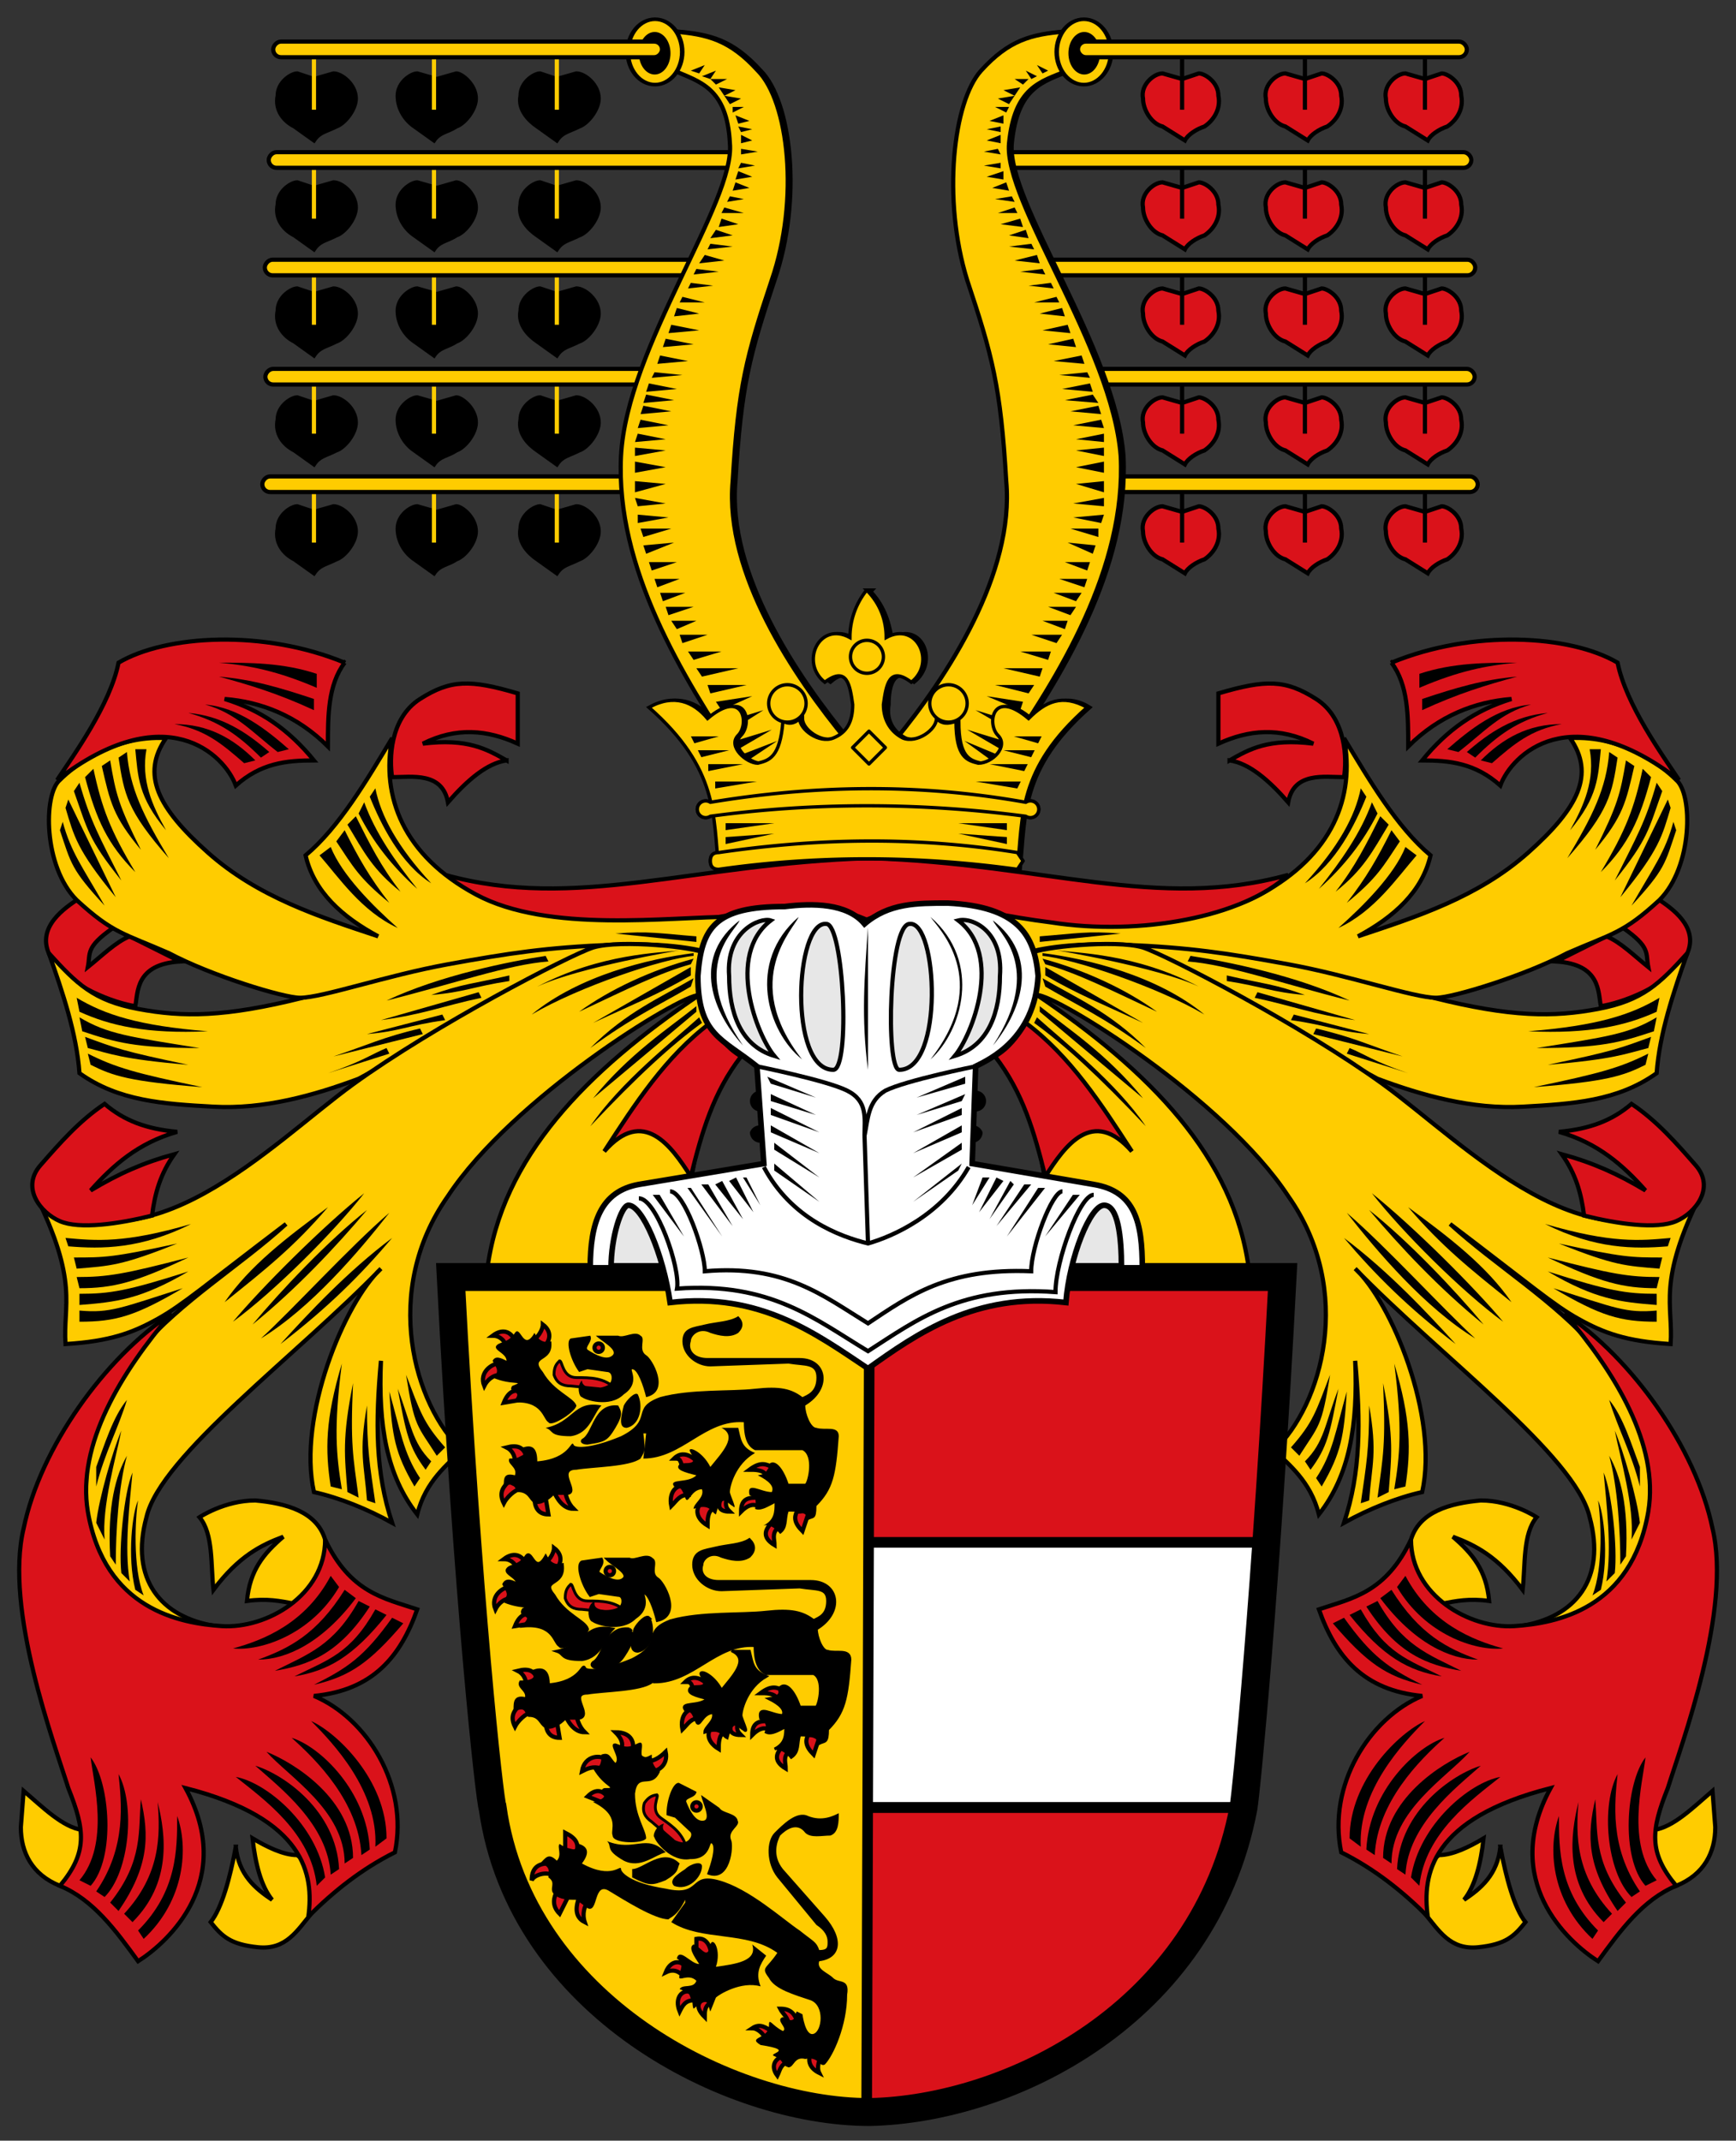 <svg xmlns="http://www.w3.org/2000/svg" xmlns:xlink="http://www.w3.org/1999/xlink" viewBox="0 0 500 616.3"><rect x="0" y="0" width="500" height="616.3" fill="#333333" stroke="none"/><g transform="translate(-45 -158)"><g transform="translate(10 151) scale(.804)"><g id="a" fill-rule="evenodd"><path d="M638 331c6 4 15 11 9 21s-23 16-30 17c-1-5 0-15-16-16l18-9c5 2 10 7 15 11-1-5 1-7-9-14l13-10z" fill="#da121a" stroke="#000" stroke-width="1.5"/><path d="M449 347c36-3 79 13 108 19 28 7 43 7 59 4s22-9 32-20c-5 14-10 29-11 43-14 10-30 11-48 12s-36-4-52-10z" fill="#fc0" stroke="#000" stroke-width="1.5"/><path d="M403 337c23 0 66 6 92-8s34-35 30-56c9 15 19 32 31 42-3 13-13 22-26 29 21-7 43-14 61-30s24-28 15-41c19-1 33 10 38 15 6 5 6 31-6 43-13 12-17 12-33 19-15 8-41 16-47 16-8 0-31-8-53-12s-35-6-59-7-35 3-35 3z" fill="#fc0" stroke="#000" stroke-width="1.5"/><path d="M484 281c7 1 14 7 21 15 2-11 13-9 20-9 1-6 1-21-10-28s-18-7-35-2v18c11-5 22-6 34 0-16-2-23 2-30 6z" fill="#da121a" stroke="#000" stroke-width="1.5"/><path d="M491 464c-5-41-36-72-76-99 7 0 67 37 90 72 24 34 12 75-5 91 5 5 13 11 16 23 11-14 14-32 13-55 2 22 2 40-4 58 9-5 19-9 28-11 6-27-11-68-24-80 30 31 79 67 84 89 6 22-5 36-25 39 18-1 37-4 44-24 15-70-36-90-69-120 29 22 37 29 46 34s17 8 33 9c1-14-5-22 11-54-39 31-85-18-114-39s-77-46-86-49c-10-3-37 0-40 2l-13 35c20 27 22 68 16 80z" fill="#fc0" stroke="#000" stroke-width="1.5"/><path d="M594 552c-5 6-4 17-5 26-9-12-17-16-25-19 7 6 12 12 13 23-7-1-12 0-17 1-6-6-15-12-11-23 3-10 14-13 25-14 11 0 20 6 20 6zM581 670c2 11 5 22 9 27-4 5-7 8-17 9s-14-6-19-12c-1-8-4-14 5-21 5 0 11-3 16-6-1 9-3 17-7 22 6-4 12-9 13-19zM644 684c10-4 14-12 14-21l-1-13c-7 6-14 13-21 14-1 9 2 15 8 20z" fill="#fc0" stroke="#000" stroke-width="1.5"/><path d="M604 479c24 16 47 48 53 77 7 29-11 77-16 93-6 15-7 23 3 35-12 5-20 16-28 27-11-7-35-29-17-62-43 11-46 31-44 46-9-9-19-17-31-23-5-24 10-48 29-56-21-2-31-14-37-31 12-4 24-6 33-25 0 20 21 32 37 31 15-1 42-6 48-41 4-24-12-50-30-71zM603 422c5 7 7 14 8 22 12 3 26 5 33 2s14-12 7-20-14-16-23-22c-7 6-15 9-26 10 14 4 23 12 31 21-10-6-19-10-30-13zM418 430c7-11 17-25 31-9-11-17-22-34-38-46-3 5-6 9-11 12 10 13 14 27 18 43zM542 246c6 8 6 19 6 30 11-11 24-16 37-17-13 4-23 11-32 22 10 0 19 1 28 9 4-11 25-32 64-2-6-9-19-27-22-42-17-10-52-12-81 0z" fill="#da121a" stroke="#000" stroke-width="1.5"/><path d="M552 250v5c14-6 24-8 35-9-11 0-23 0-35 4zM553 259v4c13-6 23-9 34-12-12 1-22 4-34 8zM562 277l4 1c9-7 15-14 26-17-12 1-22 9-30 16zM569 278l3 2c8-8 15-13 26-16-12 1-21 7-29 14z"/><path d="M574 281l4 1c8-7 14-12 25-14-12 0-21 5-29 13zM527 667l4 3c-1-20 15-37 23-45-9 4-27 21-27 42z"/><path d="M533 671l3 2c1-19 16-34 25-42-10 3-27 19-28 40z"/><path d="M539 674l3 2c0-19 20-31 28-40-10 4-31 17-31 38z"/><path d="M544 678l3 2c1-18 18-31 27-39-10 3-29 16-30 37z"/><path d="M549 681l3 3c2-19 19-31 29-39-11 2-29 17-32 36zM614 703l2-3c-14-14-14-29-14-41-4 11-3 30 12 44z"/><path d="M618 697l3-3c-13-14-13-28-12-40-3 12-5 29 9 43z"/><path d="M623 693l3-3c-12-15-10-26-11-37-3 13-3 24 8 40z"/><path d="M628 688l3-2c-11-16-9-32-8-42-6 11-4 35 5 44z"/><path d="M633 684l4-2c-11-13-5-35-4-44-7 9-9 36 0 46zM544 577l3-4c9 17 24 23 35 26-10 1-28-5-38-22z"/><path d="M538 581l4-3c10 16 20 21 31 25-10 0-23-6-35-22z"/><path d="M533 584l4-2c9 16 18 19 30 25-12-2-23-6-34-23z"/><path d="M527 587l4-2c9 16 17 18 29 24-12-2-21-7-33-22z"/><path d="M521 590l4-2c10 14 16 18 28 24-13-3-20-8-32-22zM551 315l-4-3c-4 10-15 21-24 29 13-6 21-18 28-26zM545 310l-3-4c-5 10-9 17-16 26 11-9 13-13 19-22zM541 304l-3-3c-5 10-9 18-16 27 10-8 13-14 19-24zM537 300l-2-4c-4 11-11 21-19 31 9-8 16-17 21-27zM533 294l-2-3c-2 10-8 21-20 34 11-7 18-21 22-31zM617 277h-4c2 11-2 20-7 29 10-12 10-19 11-29z"/><path d="M623 280l-3-2c-1 13-6 23-15 38 15-17 16-23 18-36zM629 283l-3-2c-2 12-3 16-11 32 10-12 11-17 14-30zM635 287l-3-3c-3 14-6 22-15 37 10-10 14-19 18-34zM639 292l-2-3c-4 14-7 19-15 35 12-15 12-18 17-32zM642 298l-1-3-17 35c14-17 15-22 18-32zM644 306l-1-3c-3 11-7 16-15 30 12-13 12-15 16-27zM637 371l1-5c-10 6-22 10-47 12 22 1 35-2 46-7z"/><path d="M636 378l1-5c-10 6-18 7-43 11 23 0 30-2 42-6zM634 384l1-4c-11 4-13 5-37 10 24-2 28-4 36-6zM633 390l1-4c-10 5-17 7-41 12 26-2 32-4 40-8zM641 455l1-3c-11 1-21 2-45-5 18 9 32 9 44 8zM638 463l1-4c-11 0-14 0-37-5 20 8 24 8 36 9zM637 470l1-4c-11 0-17-1-40-7 19 9 27 11 39 11z"/><path d="M637 476v-4c-11 0-17-1-39-8 17 10 26 11 39 12z"/><path d="M637 482v-4c-11 1-15-1-37-8 17 10 24 12 37 12zM547 541l-4 1c2-12 3-22 0-45 6 20 6 31 4 44zM541 543l-4 2c2-15 3-19 2-41 4 20 3 26 2 39zM534 546l-3 1c2-14 3-19 3-35 3 17 1 21 0 34zM509 530l-3-3c8-9 9-13 14-26-3 19-4 18-11 29zM513 535l-2-3c7-7 7-13 12-26-3 16-4 21-10 29zM517 541l-2-3c6-9 7-17 11-31-1 16-2 22-9 34zM470 351l-1 2c14 1 34 8 58 14-19-9-44-14-57-16zM483 358v2c13 2 16 4 28 5-11-4-15-4-28-7zM494 364l-1 2c14 3 21 6 36 8l-35-10zM507 372l-1 2c14 2 16 4 28 5l-27-7zM515 377l-1 2 32 8c-12-4-18-7-31-10zM527 384l-1 2 22 7c-12-4-16-7-21-9zM617 578l-3 2c4-10 3-28 2-34 2 4 4 20 1 32z"/><path d="M622 572l-3 3c2-12 0-28-1-39 3 7 5 27 4 36zM626 566l-2 3c0-12-1-28-4-39 4 7 7 18 6 36z"/><path d="M631 554l-3 6c1-12-4-29-6-39 3 7 8 24 9 33zM631 534v7c-3-12-8-21-11-31 5 6 8 16 11 24zM565 490c-10-11-24-26-40-38 11 13 23 25 40 38zM572 488c-11-10-32-33-46-45 11 14 28 34 46 45zM575 483c-10-12-27-30-41-41 11 13 25 28 41 41zM582 482c-10-12-32-34-47-46 11 14 32 35 47 46zM585 475c-9-13-22-23-37-34 12 14 22 22 37 34zM415 373l-1 2c11 8 23 19 40 37-11-16-29-30-39-39zM416 369v2l37 31c-13-16-27-25-37-33zM417 359l1 3c12 7 21 11 36 22-13-13-25-18-37-25zM418 355v3c12 7 20 10 35 17l-35-20zM417 352l1 2c11 3 23 9 40 17-11-8-26-15-41-19zM417 350v1c11 1 41 11 58 21-17-14-42-20-58-22zM416 344v2l29-3c-12-1-16 0-29 1zM422 349s36 6 51 13c-23-12-44-12-51-13z"/></g><path d="M355 316c-64 2-105 19-152 6 17 15 53 22 85 17 32-4 42-11 66-1v0s0 0 0 0 0 0 0 0v0c25-10 34-3 66 1 32 5 69-2 85-17-47 13-87-4-150-6h-1z" fill="#da121a" fill-rule="evenodd" stroke="#000" stroke-width="1.5"/><use height="780.4" transform="matrix(-1 0 0 1 709 0)" width="690.1" xlink:href="#a"/></g><path d="M216 525c0-7 0-15 7-22h144c4 7 4 16 5 25z" fill="#e7e7e7" fill-rule="evenodd"/><g transform="translate(10 151) scale(.804)"><path d="M355 467l-1 297c-76-1-105-44-125-80-15-45-27-88-23-218z" fill="#fc0" fill-rule="evenodd"/><g id="b"><path d="M302 545c-1 2-2 5 3 5-1-1-2-2-1-5h-2zM295 547c-2 1-3 5 2 8 0-2 0-5 2-6-1-2-1-2-4-2zM289 541c-3-1-6 2-5 7 2-2 3-4 6-4l-1-3zM295 535c-1-3-6-8-10-4 2 0 2 0 3 3 2-1 6 3 7 1z" fill="#da121a" fill-rule="evenodd" stroke="#000" stroke-width="1.5"/><path d="M302 520h6c1 4 1 7 6 9-7 4-9 12-9 14 0 1 3 7 1 5-2-1-4-5-6 3-2-1-2-4-8-2 0-2 4-4 3-7-4 0-5 6-6 3-1-2-1-4-4-4-2-3 5-1 8-4-4-1-8-2-6-4 2-1 7 1 4-4-2-3 4-1 7 5 4-5 10-11 4-14z" fill-rule="evenodd"/><path d="M329 550c-1 2-1 4 2 7l2-6c-1-2-1-1-4-1zM320 554c-2 2-4 5 1 8 0-2-1-4 1-6-1-2 1-2-2-2zM315 545c-3 0-6 0-6 5 2-2 4-3 6-2v-3zM320 534c-2-1-4-2-8 1 2 0 5 0 6 2l2-3zM242 543c1 2 3 6 7 6-2-2-3-5-3-7-2 0-2-1-4 1zM235 545c0 3 1 6 5 6l-1-6h-4zM226 539c-2 2-4 4-2 8 1-2 4-5 6-5 0-2-2-1-4-3zM232 530c-1-3-3-4-7-3 2 1 3 3 3 5l4-2z" fill="#da121a" fill-rule="evenodd" stroke="#000" stroke-width="1.5"/><path d="M280 509c11-3 25-2 34-3s13 0 17 3c2-1 5-2 5-7s-4-4-10-5l-28 1c-5 0-10-4-10-9s4-5 8-6 9-1 12-3c2 2 2 4 0 6-3 2-7 1-10 0-4-2-7 1-7 3-1 3 1 6 6 6h33c10 0 12 11 2 17 0 3 2 8 4 8 3 1 8-1 8 3-1 14-2 19-8 25 0 5-1 4-3 5 0-3-4-3-7-3-1 3 0 6-3 8 0 0-3-4-6-3 4-2 4-5 4-8-2 1-5 3-7 2 1-3 0-4-2-5-1-5 4-1 8-1 1-2-1-4-5-6 6-1 3-3 4-4 2-2 5 1 7 7h6c1-1 3-10-1-12h-17c-2-1-4-3-4-10-14-1-22 13-36 13l1-9h-1c1 7 0 7-1 9-4 3-17 3-23 4-7 0 2 8-3 9h-5c-2 2-5 4-7 3s-2-4-6-4c-1-1-1-4-5-2 0-3 0-5 4-4 1-3-3-4-2-6 7 0 5-3 5-4 3-1 5 0 5 5 12-1 12-8 13-6 0 1 5 2 17-3 12-6 3-10 14-14z" fill-rule="evenodd"/><path d="M231 508c-2-2-5-2-7 3l6-1c1-1 2 1 1-2zM222 497c-2 0-7 3-5 8 1-2 3-4 6-4-1-2 1-3-1-4zM228 489c-1-3-4-5-8-2 2 0 4 1 5 4l3-2zM238 491c2-1 4-5 0-8 0 2-2 5-4 6 1 2 1 1 4 2z" fill="#da121a" fill-rule="evenodd" stroke="#000" stroke-width="1.5"/><path d="M250 512c0 2-9 8-10 6-2-1-2-8-13-7 5-5-2-3 0-6 5-2 0 0-7-3 3-2 1-4 0-6 1-2 3-1 5 0 0-3-6-4-3-6 2-1 4-1 6-4s3 7 7 0c1 2 3 4 6 3 1 8-8 5-3 11 4 7 11 9 12 12z" fill-rule="evenodd"/><path d="M259 512c-10-2-10 6-20 8 3 1 1 3 9 3 7-1 8-8 11-11z" fill-rule="evenodd"/><path d="M265 512c1 2 2 3-1 8s-4 5-10 6c-2 0-3-1-2-2 4-2 4-13 13-12z" fill-rule="evenodd"/><path d="M272 508c2 4 1 11-4 12-3 0-2-4-1-8 1-2 4-5 5-4z" fill-rule="evenodd"/><path d="M264 506c-4-4-9-4-14-4s-5-6-6-6c-1 1-2 2-2 5 1 3 3 4 6 4l10 1 5 2z" fill="#da121a" fill-rule="evenodd" stroke="#000"/><path d="M273 487c2 1-1 5 2 7 2 1 9 13 0 15-1-4-3-10-5-10-1 0 3 5-3 9-5 5-14 2-15 1-1 0-2-4 0-6 0 4 9 3 10 1 1-1 1-4-1-4l-7-1-3 1c-3-4-5-11-3-12l7-1c1 2-2 4-1 5 3 2 7 4 9 2s-4-5-6-7h8c2 1 6-2 8 0z" fill-rule="evenodd"/><circle cx="258" cy="491.3" fill="#da121a" r="1.5" stroke="#000" stroke-linejoin="round" stroke-width="1.5"/></g><use height="780.4" stroke="#000" transform="translate(4 80)" width="690.1" xlink:href="#b"/><g fill-rule="evenodd"><g fill="#da121a" stroke="#000" stroke-width="1.5"><path d="M297 724c-3 1-5 3-1 7 0-2 0-4 2-5-1-2 1-1-1-2zM291 722c-3-1-6 2-4 7 1-2 2-4 5-4l-1-3zM289 713c-1-2-5-3-7 2 2-1 4-1 6 1 1-1 2-1 1-3zM298 712c1-3 0-10-5-9v4c2 0 3 6 5 5z"/></g><path d="M313 705l5 4c-2 3-4 6-2 11-7-2-15 3-16 4l-2 5c-1-2 0-6-6-1-1-2 1-5-5-7 1-2 5 0 6-3-3-3-7 1-6-2 0-2 2-4-1-6 1-4 5 2 8 2-2-3-4-6-2-7 3 1 5 6 6 0 1-3 4 2 2 8 7-1 15-2 13-8z"/><path d="M334 744c-1 2-1 5 3 7-1-2 0-5 1-6l-4-1zM325 745c-3 0-6 3-3 7 1-2 1-4 4-5-1-2 1-1-1-2zM320 736c-2-1-4-3-7-1 2 0 4 2 5 4l2-3zM329 732c-1-2-2-4-6-4 1 2 3 3 3 6 2 0 1 0 3-2zM251 688c-1 3-2 7 2 9-1-3 0-6 1-7-1-1-1-2-3-2zM243 686c-1 2-2 5 1 8l3-6c-1-1-1-2-4-2zM240 676c-3 0-6 1-6 6 1-2 5-3 7-2 1-1 0-2-1-4zM250 672c1-3 0-5-4-7v6l4 1z" fill="#da121a" stroke="#000" stroke-width="1.5"/><path d="M301 682c11 3 23 14 29 18 5 4 6 4 7 7 3 0 3-1 3-3s-1-4-4-6l-14-17c-4-5-4-13-1-16s8-8 12-6c5 2 9 0 11-1 0 3 0 7-3 8-3 0-7 1-9-1-3-4-7-1-9 1-1 2-3 7 1 12l15 17c7 8 6 15-2 16-1 3 3 4 5 6s6 0 5 6c0 11-5 22-8 25-2 1-2-3-7-2-4-1-4 3-6 3-3-1-1-2-5-4-3-1 8-2-5-4-5-3 3-2 3-7 0-3 1 0 5 2 2-1-3-4 0-5 5 3 4-1 5-2l2 1s1 8 4 7 4-10-1-12c-6-2-13-4-15-8-3-4-1-3 3-9-11-8-27-4-38-11l5-7v-1c-3 6-5 6-6 7-5 0-16-7-21-10-6-4-4 8-8 6l-4-3c-3 0-6 0-8-2s1-4-2-6c0-2 1-4-3-5 2-2 3-4 6-1 2-2 0-5 1-6 6 4 6 1 7 0 3 1 4 3 1 7 11 6 14 0 14 2 0 1 3 5 16 7 13 3 8-6 19-3z"/><g fill="#da121a" stroke="#000" stroke-width="1.5"><path d="M262 654c-1-3-4-6-8-2l5 2c2 0 2 2 3 0zM261 639c-2-2-8-2-9 4 2-1 4-2 7-1 1-1 2-1 2-3zM270 636c1-3 0-7-6-7 2 2 3 4 2 6 2 1 1 2 4 1zM277 643c2 0 6-2 5-7-2 2-5 4-7 3l2 4z"/></g><path d="M275 667c-1 2-12 2-12-1-1-2 3-7-7-12 8-2 1-4 4-5 5 0 0 0-4-7 3 0 3-3 3-5 3-1 3 1 5 3 2-2-3-7 0-7 3 1 4 2 8 0s-2 8 5 4c0 3 1 5 3 6-3 7-8 0-9 8 0 8 4 13 4 16z"/><path d="M282 672c-7-7-11 0-21-4 2 2-1 3 6 7 6 3 11-2 15-3z"/><path d="M287 676c-1 2 0 3-5 6-5 2-6 2-12-1v-3c4 0 11-8 17-2zM295 677c0 4-5 9-10 7-2-2 1-4 4-6 2-2 6-3 6-1z"/></g><g transform="rotate(35 15 629)"><path d="M264 506c-4-4-9-4-14-4s-5-6-6-6c-1 1-2 2-2 5 1 3 3 4 6 4l10 1 5 2z" fill="#da121a" fill-rule="evenodd" stroke="#000"/><path d="M273 487c2 1-1 5 2 7 2 1 9 13 0 15-1-4-3-10-5-10-1 0 3 5-3 9-5 5-14 2-15 1-1 0-2-4 0-6 0 4 9 3 10 1 1-1 1-4-1-4l-7-1-3 1c-3-4-5-11-3-12l7-1c1 2-2 4-1 5 3 2 7 4 9 2s-4-5-6-7h8c2 1 6-2 8 0z" fill-rule="evenodd"/><circle cx="258" cy="491.3" fill="#da121a" r="1.5" stroke="#000" stroke-linejoin="round" stroke-width="1.5"/></g><path d="M355 469h146v92H355zM355 656h132c-7 25-18 49-34 68-28 31-62 40-98 39z" fill="#da121a"/><path d="M355 560h141l-6 94H355z" fill="#fff"/><g fill="none" stroke="#000" stroke-width="3.8"><path d="M355 467l-1 297M500 561H355M486 656H354"/></g><path d="M205 466h298c-6 114-13 184-14 190-14 74-84 108-134 109-50 0-125-38-135-109-1-2-9-74-15-190z" fill="none" stroke="#000" stroke-width="10"/></g><path d="M221 523c0-9 3-18 5-18 4 0 10 14 12 28 26-3 42 9 57 19 14-10 31-22 57-19 1-13 7-28 11-28s5 9 5 18h6c0-13-2-22-14-24l-35-6 1-28c4-2 17-8 18-26-1-12-6-20-26-21-9 0-17 0-24 6-5-6-15-6-23-5-20 0-24 6-25 20 0 17 7 18 17 26l2 28-36 6c-11 2-14 11-14 24z" fill="#fff" fill-rule="evenodd" stroke="#000" stroke-width="1.607"/><path d="M263 465s20 4 26 7 5 8 5 13c1-5 1-10 6-13 6-3 26-7 26-7M265 494c8 15 22 20 30 22 7-2 21-8 29-22" fill="none" stroke="#000" stroke-width="1.206"/><path d="M229 503c5 0 12 20 11 26 27-2 40 9 55 18 14-9 27-19 54-17 0-9 7-28 11-28M294 485l1 31" fill="none" stroke="#000" stroke-width="1.206"/><path d="M307 424c8-1 10 42-3 42-4 0-3-42 3-42zM321 423c13 10 4 33-1 39 10-3 13-13 13-23 1-13-8-17-12-16z" fill="#e7e7e7" fill-rule="evenodd" stroke="#000" stroke-width="1.206"/><path d="M238 501c4 0 10 17 10 23 23-2 34 7 47 15 12-8 23-16 47-15 0-7 6-23 9-23" fill="none" stroke="#000" stroke-width="1.206"/><path d="M264 478a3 3 0 01-3-3 3 3 0 013-3v3zM326 478a3 3 0 003-3 3 3 0 00-3-3v3zM264 487a3 3 0 01-3-3 3 3 0 013-2v2zM325 487a3 3 0 003-3 3 3 0 00-3-2v2z"/><g fill-rule="evenodd"><path d="M260 497h-1l5 8zM257 497l-2 1 7 9zM253 498l-2 1 8 10zM249 499h-2l9 12zM244 500h-1l10 14zM235 502h-2l9 12zM328 497h2l-5 8zM332 497l2 1-7 9zM336 498l1 1-7 10zM340 499h2l-10 12zM344 500h2l-11 14zM354 502h2l-10 12zM321 495l1-2-14 11zM322 489v-2l-14 10zM322 484v-2l-14 8zM322 479v-2l-14 7zM322 475l1-2-14 6zM323 470v-2l-14 6zM268 495v-2l13 11zM268 489v-2l13 10zM267 484v-2l14 8zM267 479v-2l14 7zM267 475v-2l13 6zM267 470l-1-2 14 6z"/><path d="M283 424c-9-1-11 42 2 42 5 0 3-42-2-42zM267 423c-13 10-4 33 1 39-10-3-13-13-13-23-1-13 9-17 12-16z" fill="#e7e7e7" stroke="#000" stroke-width="1.206"/><path d="M313 422c2 3 18 18 0 41 9-8 15-28 0-41zM275 422c-1 3-17 18 1 41-10-8-16-28-1-41zM331 423c1 3 15 13 0 36 9-11 13-26 0-36zM258 423c-1 3-15 13 1 36-10-11-14-26-1-36zM295 425v41c-2-15-1-27 0-41z"/></g><g transform="translate(10 151) scale(.804)"><use height="780.4" transform="translate(0 39)" width="690.1" xlink:href="#c"/><rect fill="#fc0" height="5.6" rx="2.8" ry="2.8" stroke="#000" stroke-linejoin="round" stroke-width="1.5" width="170.4" x="400.2" y="63.2"/><use height="780.4" transform="translate(0 77)" width="690.1" xlink:href="#c"/><rect fill="#fc0" height="5.6" rx="2.8" ry="2.8" stroke="#000" stroke-linejoin="round" stroke-width="1.5" width="170.4" x="401.6" y="101.7"/><use height="780.4" transform="translate(0 116)" width="690.1" xlink:href="#c"/><rect fill="#fc0" height="5.6" rx="2.8" stroke="#000" stroke-linejoin="round" stroke-width="1.5" width="150.1" x="421.7" y="140.8"/><use height="780.4" transform="translate(0 155)" width="690.1" xlink:href="#c"/><rect fill="#fc0" height="5.6" rx="2.8" ry="2.8" stroke="#000" stroke-linejoin="round" stroke-width="1.5" width="136.1" x="436.8" y="179.3"/><g fill="#fc0" fill-rule="evenodd" stroke="#000" stroke-width="1.5"><path d="M403 281c21-30 45-69 43-109-3-39-42-91-40-112 2-20 11-22 21-26l-1-14c-12 1-20 3-30 14s-14 46-5 75c9 27 12 38 14 72 3 33-21 70-40 93 12 3 23 15 38 7z"/><path d="M402 281c21-30 45-69 43-109-3-39-42-91-40-112 2-20 11-22 21-26l-1-14c-12 1-20 3-30 14s-14 46-5 75c9 27 12 38 14 72 3 33-21 70-40 93 12 3 23 15 38 7z"/></g><path d="M409 263l1-3-13-2zM405 270l1-3-13-4zM402 277l1-3-13-4zM400 282l1-3-12-5z" fill-rule="evenodd"/><ellipse cx="433.8" cy="27.3" fill="#fc0" rx="7.8" ry="11.7" stroke="#000" stroke-linejoin="round" stroke-width="1.3" transform="matrix(1.249 0 0 1 -110 0)"/><ellipse cx="433.8" cy="27.3" rx="7.8" ry="11.7" transform="matrix(.726 0 0 .651 117 10)"/><g id="c"><g id="d" stroke="#000" stroke-width="1.5"><path d="M467 37l-7-2c-3 0-8 4-7 9 0 4 3 9 7 10l8 5c1-2 4-4 7-5 3-2 6-6 5-11 0-5-5-8-7-8l-6 2z" fill="#da121a" fill-rule="evenodd"/><path d="M467 27v21" fill="none"/></g><use height="780.4" transform="translate(44)" width="690.1" xlink:href="#d"/><use height="780.4" transform="translate(87)" width="690.1" xlink:href="#d"/></g><rect fill="#fc0" height="5.6" rx="2.8" ry="2.8" stroke="#000" stroke-linejoin="round" stroke-width="1.5" width="139.3" x="429.7" y="23.6"/><g fill-rule="evenodd"><path d="M412 257l2-3h-14zM416 251l1-3h-14zM419 245l1-3h-11zM422 239l2-3h-11zM425 234l1-3h-9zM427 229l2-3h-10zM429 224l2-3h-10zM432 219l1-3h-10zM433 213l1-3h-9zM435 207l1-3-10-1zM437 201v-3h-10zM438 196l1-3-11 1zM439 190v-3l-11 2zM439 185v-4l-10 1zM439 178v-4l-10 2zM439 172v-3l-10 1zM439 167v-3l-10 2zM439 162l-1-3-10 2zM438 157l-1-3-10 2zM437 153l-2-3-10 2zM435 149l-1-3-10 2zM434 144l-1-2-10 1zM432 139l-1-3-10 2zM429 133l-1-3-9 2zM427 128l-1-3-9 2zM425 122l-1-3-8 2zM423 117l-1-2-8 2zM421 112l-1-2-8 1zM418 107l-1-2-8 1zM416 103l-1-3-8 2zM414 98l-1-2-8 1zM412 94l-1-3-6 2zM410 90l-1-3-7 2zM408 85l-1-2-6 2zM407 81l-1-2-6 1zM405 77l-1-3-5 2zM403 73v-3l-6 2zM402 69v-2l-6 1zM402 64l-1-2-5 1zM402 60v-3l-5 2zM402 56v-2l-5 1zM403 53v-3l-5 2zM404 49l1-2h-5zM405 46l2-3-6 1zM407 43l2-3-6 1zM410 39l2-2h-5zM413 37l2-1-4-2zM417 35l2-1-4-2z"/></g></g><g transform="translate(10 151) scale(.804)"><g fill-rule="evenodd" stroke-width="1.5"><path d="M243 76l7-2c3 0 8 4 8 9 0 4-4 9-7 10-4 2-6 2-8 5l-7-5c-3-2-7-6-6-11 0-5 5-8 7-8l6 2z" stroke="#000"/><path d="M243 66v21" fill="#fff200" stroke="#fc0"/></g><g fill-rule="evenodd" stroke-width="1.5"><path d="M200 76l7-2c2 0 7 4 7 9 0 4-4 9-7 10-3 2-6 2-8 5l-7-5c-3-2-6-6-6-11s5-8 7-8l7 2z" stroke="#000"/><path d="M199 66v21" fill="#fff200" stroke="#fc0"/></g><g fill-rule="evenodd" stroke-width="1.5"><path d="M156 76l7-2c3 0 8 4 8 9 0 4-4 9-7 10-4 2-6 2-8 5l-7-5c-4-2-7-6-6-11 0-5 5-8 7-8l6 2z" stroke="#000"/><path d="M156 66v21" fill="#fff200" stroke="#fc0"/></g><rect fill="#fc0" height="5.6" rx="2.8" ry="2.8" stroke="#000" stroke-linejoin="round" stroke-width="1.5" transform="scale(-1 1)" width="170.4" x="-310.2" y="63.2"/><g fill-rule="evenodd" stroke-width="1.5"><path d="M243 114l7-2c3 0 8 4 8 9 0 4-4 9-7 10-4 2-6 2-8 5l-7-5c-3-2-7-6-6-11 0-5 5-8 7-8l6 2z" stroke="#000"/><path d="M243 104v21" fill="#fff200" stroke="#fc0"/></g><g fill-rule="evenodd" stroke-width="1.5"><path d="M200 114l7-2c2 0 7 4 7 9 0 4-4 9-7 10-3 2-6 2-8 5l-7-5c-3-2-6-6-6-11s5-8 7-8l7 2z" stroke="#000"/><path d="M199 104v21" fill="#fff200" stroke="#fc0"/></g><g fill-rule="evenodd" stroke-width="1.5"><path d="M156 114l7-2c3 0 8 4 8 9 0 4-4 9-7 10-4 2-6 2-8 5l-7-5c-4-2-7-6-6-11 0-5 5-8 7-8l6 2z" stroke="#000"/><path d="M156 104v21" fill="#fff200" stroke="#fc0"/></g><rect fill="#fc0" height="5.6" rx="2.8" ry="2.8" stroke="#000" stroke-linejoin="round" stroke-width="1.5" transform="scale(-1 1)" width="170.4" x="-308.8" y="101.7"/><g fill-rule="evenodd" stroke-width="1.5"><path d="M243 153l7-2c3 0 8 4 8 9 0 4-4 9-7 10-4 2-6 2-8 5l-7-5c-3-2-7-6-6-11 0-5 5-8 7-8l6 2z" stroke="#000"/><path d="M243 143v21" fill="#fff200" stroke="#fc0"/></g><g fill-rule="evenodd" stroke-width="1.5"><path d="M200 153l7-2c2 0 7 4 7 9 0 4-4 9-7 10-3 2-6 2-8 5l-7-5c-3-2-6-6-6-11s5-8 7-8l7 2z" stroke="#000"/><path d="M199 143v21" fill="#fff200" stroke="#fc0"/></g><g fill-rule="evenodd" stroke-width="1.5"><path d="M156 153l7-2c3 0 8 4 8 9 0 4-4 9-7 10-4 2-6 2-8 5l-7-5c-4-2-7-6-6-11 0-5 5-8 7-8l6 2z" stroke="#000"/><path d="M156 143v21" fill="#fff200" stroke="#fc0"/></g><rect fill="#fc0" height="5.6" rx="2.8" stroke="#000" stroke-linejoin="round" stroke-width="1.5" transform="scale(-1 1)" width="150.1" x="-288.7" y="140.8"/><g fill-rule="evenodd" stroke-width="1.5"><path d="M243 192l7-2c3 0 8 4 8 9 0 4-4 9-7 10-4 2-6 2-8 5l-7-5c-3-2-7-6-6-11 0-5 5-8 7-8l6 2z" stroke="#000"/><path d="M243 182v21" fill="#fff200" stroke="#fc0"/></g><g fill-rule="evenodd" stroke-width="1.5"><path d="M200 192l7-2c2 0 7 4 7 9 0 4-4 9-7 10-3 2-6 2-8 5l-7-5c-3-2-6-6-6-11s5-8 7-8l7 2z" stroke="#000"/><path d="M199 182v21" fill="#fff200" stroke="#fc0"/></g><g fill-rule="evenodd" stroke-width="1.5"><path d="M156 192l7-2c3 0 8 4 8 9 0 4-4 9-7 10-4 2-6 2-8 5l-7-5c-4-2-7-6-6-11 0-5 5-8 7-8l6 2z" stroke="#000"/><path d="M156 182v21" fill="#fff200" stroke="#fc0"/></g><rect fill="#fc0" height="5.6" rx="2.8" ry="2.8" stroke="#000" stroke-linejoin="round" stroke-width="1.5" transform="scale(-1 1)" width="136.1" x="-273.6" y="179.3"/><g fill="#fc0" fill-rule="evenodd" stroke="#000" stroke-width="1.5"><path d="M309 281c-20-30-44-69-42-109 2-39 41-91 39-112-1-20-11-22-20-26V20c12 1 20 3 30 14 11 11 15 46 5 75-9 27-12 38-14 72-3 33 22 70 41 93-13 3-23 15-39 7z"/><path d="M308 281c-20-30-44-69-42-109 2-39 41-91 39-112-1-20-11-22-20-26V20c12 1 20 3 30 14 11 11 15 46 5 75-9 27-12 38-14 72-3 33 22 70 41 93-13 3-23 15-39 7z"/></g><path d="M302 263l-2-3 13-2zM306 270l-2-3 13-4zM308 277l-1-3 13-4zM310 282l-1-3 13-5z" fill-rule="evenodd"/><ellipse cx="433.8" cy="27.3" fill="#fc0" rx="7.8" ry="11.7" stroke="#000" stroke-linejoin="round" stroke-width="1.3" transform="matrix(-1.249 0 0 1 820 0)"/><ellipse cx="433.8" cy="27.3" rx="7.8" ry="11.7" transform="matrix(-.726 0 0 .651 593 10)"/><g fill-rule="evenodd" stroke-width="1.5"><path d="M243 37l7-2c3 0 8 4 8 9 0 4-4 9-7 10-4 2-6 2-8 5l-7-5c-3-2-7-6-6-11 0-5 5-8 7-8l6 2z" stroke="#000"/><path d="M243 27v21" fill="#fff200" stroke="#fc0"/></g><g fill-rule="evenodd" stroke-width="1.5"><path d="M200 37l7-2c2 0 7 4 7 9 0 4-4 9-7 10-3 2-6 2-8 5l-7-5c-3-2-6-6-6-11s5-8 7-8l7 2z" stroke="#000"/><path d="M199 27v21" fill="#fff200" stroke="#fc0"/></g><path d="M156 37l7-2c3 0 8 4 8 9 0 4-4 9-7 10-4 2-6 2-8 5l-7-5c-4-2-7-6-6-11 0-5 5-8 7-8l6 2z" fill-rule="evenodd" stroke="#000" stroke-width="1.5"/><path d="M156 27v21" fill="#fc0" fill-rule="evenodd" stroke="#fc0" stroke-width="1.5"/><rect fill="#fc0" height="5.6" rx="2.8" ry="2.8" stroke="#000" stroke-linejoin="round" stroke-width="1.5" transform="scale(-1 1)" width="139.3" x="-280.7" y="23.6"/><g fill-rule="evenodd"><path d="M298 257l-1-3h14zM295 251l-2-3h15zM292 245l-2-3h12zM288 239l-1-3h10zM286 234l-2-3h9zM283 229l-1-3h10zM281 224l-1-3h9zM279 219l-1-3h9zM277 213l-1-3h10zM275 207l-1-3 11-1zM274 201l-1-3h11zM272 196v-3l11 1zM272 190l-1-3 11 2zM271 185v-4l11 1zM271 178v-4l11 2zM271 172v-3l11 1zM271 167l1-3 10 2zM272 162l1-3 10 2zM273 157l1-3 10 2zM274 153l1-3 10 2zM275 149l1-3 10 2zM277 144l1-2 10 1zM279 139l1-3 10 2zM281 133l1-3 10 2zM283 128l1-3 10 2zM285 122l1-3 8 2zM287 117l1-2 8 2zM290 112l1-2 8 1zM292 107l1-2 8 1zM294 103l2-3 7 2zM297 98l1-2 8 1zM298 94l2-3 6 2zM301 90l1-3 6 2zM302 85l1-2 7 2zM304 81l1-2 5 1zM306 77l1-3 5 2zM307 73l1-3 5 2zM308 69l1-2 5 1zM309 64v-2l6 1zM309 60v-3l4 2zM309 56l-1-2 5 1zM308 53l-1-3 5 2zM306 49v-2h4zM305 46l-2-3 6 1zM303 43l-2-3 6 1zM300 39l-2-2h6zM298 37l-3-1 5-2zM294 35l-3-1 5-2z"/></g></g><g><g stroke="#000" stroke-width="1.2" transform="translate(10 151) scale(.804)"><path d="M356 220c-5 5-6 11-7 17-11-6-18 9-8 16 7-6 8 1 9 8 0 6-2 10-7 12s-12-3-12-7c-2 2-4 2-6 1 0 13-5 14-9 15-4 0-11-6-7-10s2-17-10-6c-6-6-13-9-22-4 25 22 24 39 25 58 18-4 36-6 53-6h1s0 0 0 0 0 0 0 0 0 0 0 0c18 0 36 2 53 6 2-19 0-36 25-58-8-5-15-2-21 4-13-11-15 2-11 6s-2 10-7 10c-4-1-8-2-8-15-3 1-5 1-7-1 0 4-7 9-12 7-4-2-7-6-6-12 0-7 2-14 9-8 9-7 3-22-8-16-1-6-3-12-8-17z" fill-rule="evenodd"/><path d="M298 296c36-6 74-7 113 0a3 3 0 110 5c-38-5-76-5-113 0a3 3 0 110-5zM301 314c34-5 70-6 107 0l2 3-2 3c-36-5-72-5-107 0-2 0-3-1-3-3s1-3 3-3z" stroke-linejoin="round"/><path d="M354 220c-4 5-6 11-6 17-11-6-18 9-9 16 8-6 9 1 10 8 0 6-2 10-7 12s-12-3-12-7c-2 2-4 2-6 1-1 13-5 14-9 15-4 0-11-6-7-10s2-17-11-6c-5-6-12-9-21-4 25 22 23 39 25 58 18-4 35-6 53-6 0 0 0 0 0 0h1s0 0 0 0 0 0 0 0c18 0 35 2 53 6 2-19 0-36 25-58-9-5-15-2-21 4-13-11-15 2-11 6s-2 10-7 10c-4-1-8-2-8-15-3 1-5 1-7-1 0 4-7 9-12 7-4-2-7-6-7-12 1-7 2-14 10-8 9-7 2-22-9-16 0-6-2-12-7-17z" fill="#fc0" fill-rule="evenodd"/><path d="M298 296c36-6 74-7 113 0a3 3 0 110 5c-38-5-76-5-113 0a3 3 0 110-5zM301 314c34-5 70-6 107 0l2 3-2 3c-36-5-72-5-107 0-2 0-3-1-3-3s1-3 3-3z" fill="#fc0" stroke-linejoin="round"/><rect fill="#fc0" height="8.3" rx="2.8" ry="0" stroke-linejoin="round" transform="rotate(45)" width="8.3" x="442.2" y="-59.6"/><circle cx="383.3" cy="260.6" fill="#fc0" r="6.7" stroke-linejoin="round"/><circle cx="325.6" cy="260.6" fill="#fc0" r="6.7" stroke-linejoin="round"/><circle cx="354.1" cy="243.9" fill="#fc0" r="5.9" stroke-linejoin="round"/></g><path d="M335 401v-2l-14-1zM335 397v-2h-14zM338 385l1-2h-13zM340 380l1-2h-11zM342 376l1-2h-9zM344 372l1-2h-8z" fill-rule="evenodd"/><g fill-rule="evenodd"><path d="M254 401v-2l14-1zM254 397v-2h14zM251 385v-2h12zM249 380v-2h10zM247 376l-1-2h9zM245 372l-1-2h8z"/></g></g></g></svg>